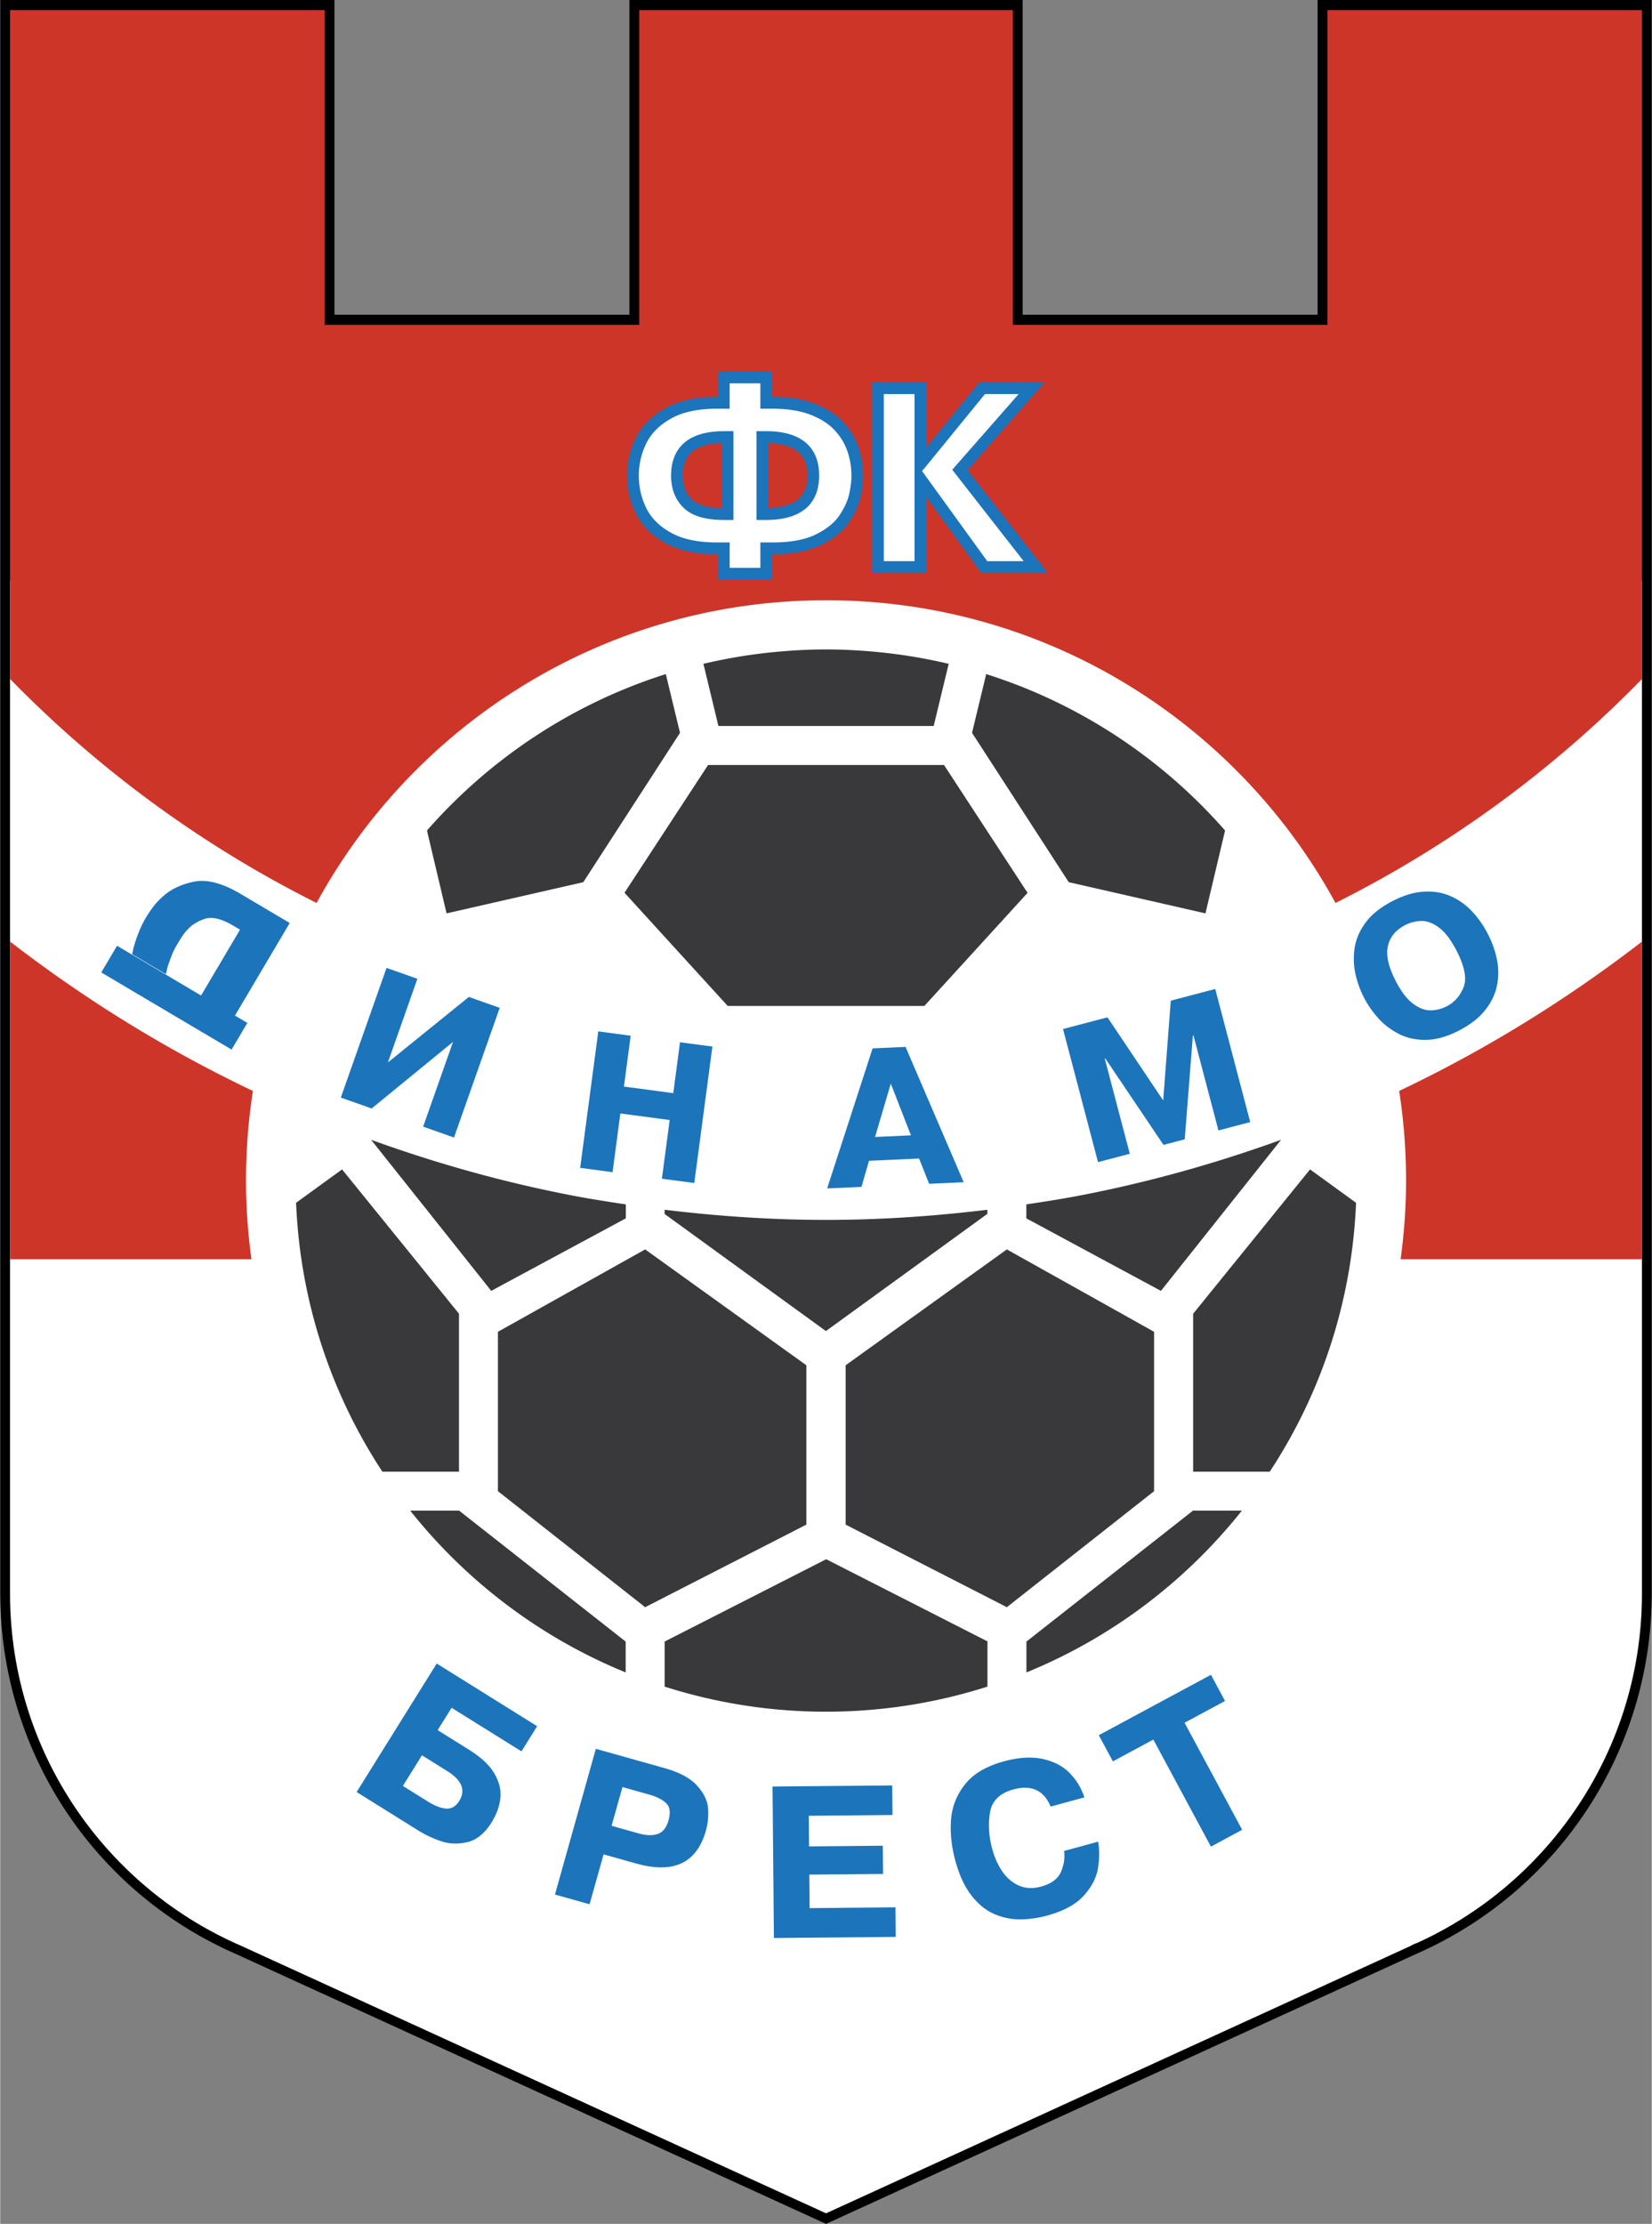 <?xml version="1.0" encoding="UTF-8"?> <svg xmlns="http://www.w3.org/2000/svg" width="1858" height="2500" viewBox="0 0 470.377 633.078"><rect x="0" y="0" width="470.377" height="633.078" fill="#808080" stroke="none"/><path d="M375.199 0v89.6h-84V0H179.2v89.6h-84V0H0l.001 453.6c0 44.57 26.394 84.881 67.219 102.687l167.98 76.792 167.91-76.772c40.863-17.821 67.267-58.136 67.267-102.706V0h-95.178z"></path><path d="M403.26 553.178l.021.045c37.906-17.127 64.293-55.252 64.293-99.551V165.3l-464.775-.025v288.396c0 44.803 26.982 83.305 65.583 100.142l166.816 76.259 166.79-76.259a.138.138 0 0 1 .022-.01l-.027-.061 1.277-.564z" fill="#fff"></path><path d="M400.398 336.072c0 7.603-.56 15.07-1.554 22.399h68.729v-90.419c-21.374 16.495-44.509 30.801-69.142 42.508a166.472 166.472 0 0 1 1.967 25.512zM2.799 268.035v90.437h68.753c-.994-7.329-1.552-14.797-1.552-22.4 0-8.678.677-17.195 1.967-25.512-24.642-11.709-47.787-26.025-69.168-42.525zM377.998 2.873v89.6h-89.6v-89.6H181.999v89.6h-89.6v-89.6h-89.6v190.403a325.672 325.672 0 0 0 87.3 63.775c28.021-51.34 82.491-86.176 145.1-86.176 62.608 0 117.078 34.836 145.099 86.176a325.628 325.628 0 0 0 87.275-63.75V2.873h-89.575z" fill="#cd3529"></path><path fill="#39393c" d="M229.599 388.655l-45.92-32.983-41.93 23.45v45.374l41.93 33.026 45.92-23.506v-45.361zM328.629 379.122l-41.932-23.45-45.918 32.983v45.361l45.918 23.506 41.932-33.026v-45.374zM116.776 430.044c16.042 20.176 37.128 36.164 61.356 46.05v-8.782l-47.425-37.268h-13.931zM189.229 467.302v12.831a151.09 151.09 0 0 0 45.971 7.138c16.03 0 31.472-2.516 45.972-7.14v-12.879l-45.924-23.388-46.019 23.438zM292.271 467.312v8.782c24.228-9.886 45.312-25.874 61.355-46.05h-13.928l-47.427 37.268zM373.055 332.896l-33.301 41.089v44.963h21.818c14.563-22.149 23.415-48.34 24.584-76.548l-13.101-9.504zM130.663 373.985l-33.3-41.089-13.101 9.504c1.167 28.208 10.019 54.398 24.584 76.548h21.817v-44.963zM189.227 344.381v1.208l45.937 33.329 45.986-33.367v-1.168c-15.073 1.825-30.384 2.89-45.95 2.89-15.576-.001-30.891-1.066-45.973-2.892zM364.795 324.468c-18.533 6.709-37.7 12.1-57.444 15.888-4.993.958-10.047 1.74-15.105 2.501v3.974l38.334 20.645 34.215-43.008zM178.178 346.83v-3.974c-5.06-.761-10.11-1.543-15.103-2.501-19.745-3.788-38.911-9.179-57.445-15.888l34.214 43.007 38.334-20.644zM268.798 217.772H201.6l-23.801 36.372 29.401 32.228h55.999l29.4-32.2-23.801-36.4zM166.061 251.132l27.545-42.515-4.037-16.721c-26.627 8.421-50.044 24.024-68.029 44.522l5.585 23.593 38.936-8.879zM343.261 260.012l5.585-23.593c-17.984-20.498-41.402-36.101-68.03-44.522l-4.035 16.721 27.546 42.515 38.934 8.879zM235.199 184.874c-4.518 0-8.978.234-13.394.624a150.788 150.788 0 0 0-21.529 3.475l4.274 17.703h61.307l4.274-17.703a150.767 150.767 0 0 0-21.529-3.475c-4.416-.389-8.877-.624-13.392-.624h-.011z"></path><path d="M127.296 504.164c4.196 2.616 5.336 5.463 3.418 8.538-.949 1.521-2.167 2.239-3.656 2.155s-3.274-.774-5.355-2.072l-7.025-4.381 5.438-8.72 7.18 4.48zm21.153-5.602l4.469-7.163-28.597-17.836-22.812 36.575 17.563 10.953c2.001 1.249 4.176 2.268 6.524 3.058s4.841.872 7.481.243c2.638-.629 4.931-2.503 6.877-5.622 1.351-2.165 2.173-4.396 2.471-6.69.298-2.297-.237-4.654-1.606-7.078-1.369-2.422-3.823-4.737-7.362-6.944l-8.874-5.534 3.972-6.368 19.894 12.406zM184.85 510.87c2.082.585 3.676 1.393 4.78 2.421 1.104 1.031 1.342 2.669.711 4.914-.578 2.053-1.591 3.34-3.04 3.86-1.452.52-3.3.465-5.546-.167l-7.632-2.142 3.095-11.029 7.632 2.143zm-26.851 28.449l9.858 2.768 3.985-14.205 9.329 2.619c10.619 2.98 17.225-.15 19.818-9.387.578-2.062.781-4.181.609-6.357-.173-2.18-1.219-4.329-3.141-6.456-1.922-2.125-5.062-3.798-9.42-5.021l-19.396-5.444-11.642 41.483zM230.357 525.617l21.012-.191.072 8.03-21.009.19.088 9.544 24.455-.223.076 8.415-34.7.316-.391-43.121 34.082-.311.077 8.415-23.839.218.077 8.718zM303 526.916l9.705-2.649c.393 2.434.371 4.977-.069 7.629-.438 2.655-1.781 5.233-4.027 7.733-2.247 2.503-5.726 4.396-10.44 5.682-2.6.711-5.168 1.069-7.703 1.08-2.537.013-5-.503-7.391-1.545-2.393-1.042-4.551-2.8-6.477-5.273-1.925-2.473-3.452-5.779-4.584-9.922-1.087-3.985-1.49-7.848-1.214-11.588.278-3.739 1.606-7.109 3.984-10.109 2.379-2.998 6.054-5.175 11.021-6.529 4.271-1.165 7.991-1.395 11.157-.687 3.168.708 5.714 2.046 7.638 4.015a17.416 17.416 0 0 1 4.168 6.909l-9.604 2.62c-1.933-4.654-5.474-6.278-10.624-4.873-3.896 1.063-6.111 3.264-6.651 6.603-.541 3.338-.322 6.797.656 10.375.67 2.461 1.644 4.61 2.923 6.448 1.279 1.837 2.853 3.158 4.717 3.959 1.865.801 3.943.892 6.229.267 2.92-.797 4.815-2.187 5.683-4.169s1.167-3.977.903-5.976zM328.416 495.211l-11.521 6.205-4.013-7.451 31.94-17.199 4.011 7.451-11.522 6.205 16.406 30.471-8.895 4.791-16.406-30.473zM253.641 308.469l5.739 14.732-10.22.464 4.481-15.196zm-18.126 29.84l9.779-.441 2.14-7.424 14.265-.646 2.867 7.198 9.837-.445-16.559-38.53-9.384.424-12.945 39.864zM176.618 316.972l-2.219 16.713-9.224-1.226 5.159-38.851 9.225 1.226-1.923 14.488 14.051 1.866 1.923-14.488 9.224 1.225-5.16 38.849-9.224-1.224 2.219-16.712-14.051-1.866zM331.312 325.921l-16.565-24.594-.159.042 7.12 27.078-9.048 2.379-9.967-37.887 12.661-3.328 15.868 23.656 2.163-28.4 12.66-3.33 9.964 37.887-9.049 2.382-7.123-27.079-.157.042-2.323 29.56-6.045 1.592zM407.393 287.618c-1.614.016-3.279-.613-4.997-1.887-1.717-1.274-3.347-3.399-4.896-6.369-2.098-4.027-2.863-7.35-2.293-9.963.57-2.615 2.189-4.616 4.855-6.005 1.496-.779 3.051-1.184 4.668-1.217 1.616-.032 3.287.586 5.011 1.857 1.725 1.271 3.365 3.399 4.922 6.385 2.407 4.621 3.109 8.165 2.108 10.631-1.001 2.467-2.571 4.258-4.711 5.371-1.497.781-3.052 1.181-4.667 1.197zm15.461.022c1.747-2.163 2.879-4.468 3.398-6.918.519-2.45.535-4.936.048-7.457-.486-2.521-1.379-5.026-2.676-7.517-1.299-2.488-2.842-4.656-4.632-6.505-1.791-1.848-3.836-3.259-6.139-4.232-2.302-.974-4.838-1.362-7.609-1.167-2.772.197-5.698 1.096-8.779 2.701-3.429 1.786-5.999 3.872-7.714 6.253-1.714 2.385-2.732 4.856-3.055 7.413-.323 2.56-.205 5.007.352 7.347.558 2.34 1.357 4.514 2.402 6.519 1.044 2.004 2.363 3.904 3.953 5.696 1.594 1.791 3.535 3.289 5.828 4.492 2.293 1.207 4.908 1.792 7.851 1.753 2.94-.038 6.118-.946 9.53-2.723 3.082-1.606 5.495-3.489 7.242-5.655zM110.407 302.455l23.068-18.656 8.787 3.1-13.023 36.924-8.787-3.098 8.511-24.134-23.174 18.961-8.787-3.097 13.022-36.926 8.788 3.098-8.405 23.828zM66.864 289.103l3.523 2.085-4.494 7.596-37.112-21.959 4.494-7.596 23.933 14.161 11.089-18.741-1.972-1.166c-3.333-1.972-6.06-2.597-8.179-1.875-2.12.722-3.856 1.877-5.207 3.466a17.567 17.567 0 0 0-1.494 2.053c-.441.709-.84 1.367-1.201 1.976-.055.093-.107.185-.162.276l-.188.319a21.983 21.983 0 0 0-.942 2.007c-.279.681-.52 1.331-.722 1.952-.156.401-.29.767-.399 1.092-.11.327-.208.631-.642 2.572l-9.611-5.688c.396-1.881.457-2.103.529-2.328.071-.224.149-.478.232-.759a45.638 45.638 0 0 1 1.233-3.441 28.522 28.522 0 0 1 1.959-3.938c.542-.915 1.213-1.909 2.011-2.98s1.749-2.087 2.851-3.041c2.292-2.064 5.258-3.454 8.898-4.17 3.638-.715 8.037.454 13.198 3.509l13.969 8.265-15.594 26.353zM218.17 105.755h-13.783v7.234h-.289c-5.932 0-10.876 1.088-14.699 3.234-3.869 2.171-6.69 5.016-8.386 8.458a24.015 24.015 0 0 0-2.498 10.71c0 3.83.845 7.47 2.51 10.816 1.702 3.422 4.522 6.244 8.381 8.385 3.806 2.112 8.75 3.182 14.692 3.182h.289v7.236h15.463v-7.236h.205c5.662 0 10.343-.913 13.913-2.716 3.603-1.819 6.288-4.068 7.981-6.684 1.644-2.54 2.711-4.967 3.172-7.215.441-2.154.666-4.094.666-5.769 0-2.772-.454-5.493-1.347-8.085-.912-2.643-2.399-5.071-4.422-7.218-2.032-2.158-4.764-3.904-8.119-5.188-3.311-1.268-7.295-1.911-11.844-1.911h-.205v-7.234h-1.68v.001zm.58 20.392c9.894.259 11.128 5.357 11.128 9.243 0 3.881-1.234 8.969-11.128 9.228v-18.471zm-21.763 16.021c-1.724-1.664-2.562-3.88-2.562-6.778 0-3.883 1.228-8.976 11.04-9.242v18.479c-3.986-.096-6.867-.903-8.478-2.459zM275.504 133.848l21.976-25.03h-18.612l-15.104 18.507v-18.507h-15.472v54.285h15.472v-21.592l15.631 21.592h18.976c-.002 0-21.285-27.234-22.867-29.255z" fill="#1c74bb"></path><path d="M260.402 112.178v47.564h-8.75v-47.564h8.75zM290.058 112.178l-18.915 21.545 20.336 26.019H281.11l-18.574-25.655.991-1.159 16.936-20.75h9.595zM216.49 109.115v7.236h3.565c4.136 0 7.718.567 10.644 1.687 2.878 1.102 5.191 2.567 6.876 4.354 1.692 1.798 2.934 3.818 3.688 6.009a21.386 21.386 0 0 1 1.164 6.99c0 1.447-.2 3.16-.598 5.093-.376 1.837-1.285 3.878-2.7 6.065-1.365 2.109-3.611 3.963-6.675 5.51-3.095 1.564-7.267 2.356-12.398 2.356h-3.565v7.235h-8.741v-7.235h-3.65c-5.366 0-9.76-.929-13.062-2.761-3.253-1.804-5.609-4.141-7.003-6.943-1.432-2.878-2.157-6.013-2.157-9.319 0-3.226.723-6.33 2.15-9.224 1.392-2.821 3.751-5.18 7.018-7.014 3.313-1.859 7.707-2.803 13.055-2.803h3.65v-7.236h8.739zm.58 13.624h-1.68v25.286h2.639c12.571 0 15.21-6.87 15.21-12.635 0-5.77-2.639-12.651-15.21-12.651h-.959zm-9.924 0h-.937c-12.517 0-15.145 6.881-15.145 12.651 0 3.804 1.208 6.896 3.589 9.194 2.396 2.315 6.176 3.44 11.556 3.44h2.617v-25.286h-1.68v.001z" fill="#fff"></path></svg> 